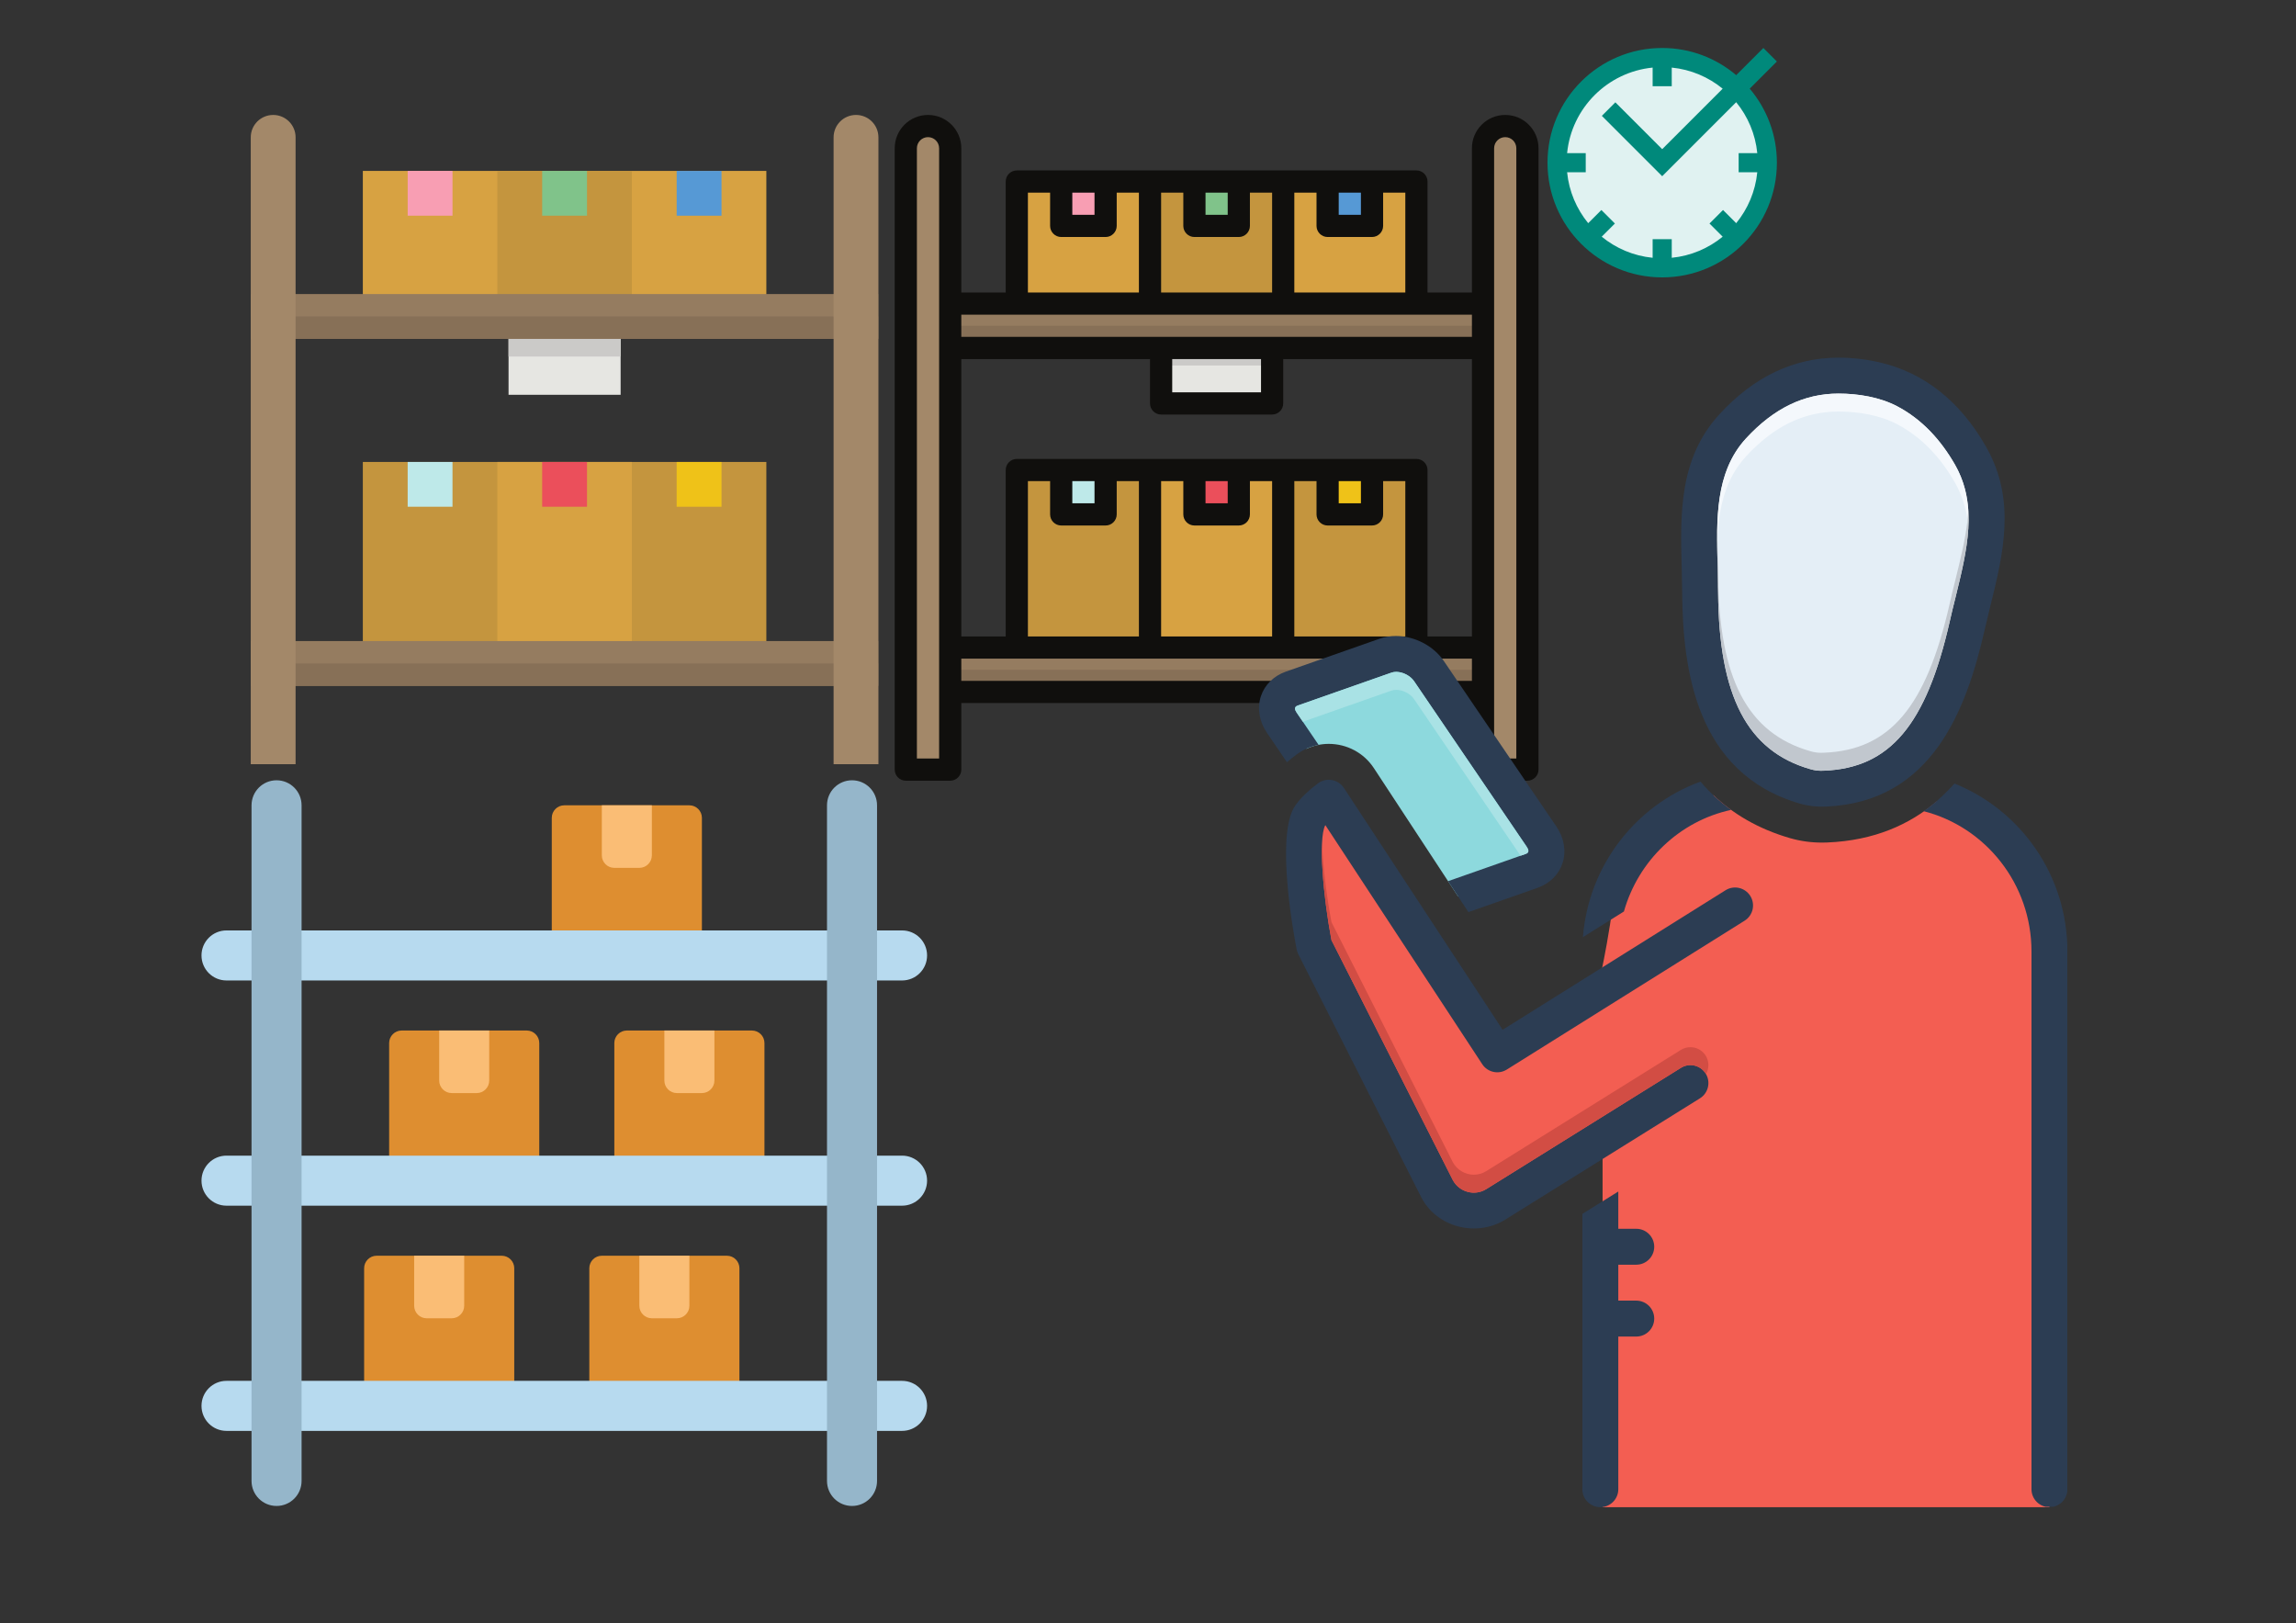 <?xml version="1.0" encoding="UTF-8"?>
<svg xmlns="http://www.w3.org/2000/svg" xmlns:xlink="http://www.w3.org/1999/xlink" width="1683.75pt" height="1190.25pt" viewBox="0 0 1683.75 1190.25" version="1.2">
<rect x="0" y="0" width="1683.75" height="1190.25" fill="#333333" stroke="none"/>
<defs>
<clipPath id="clip1">
  <path d="M 183.719 470 L 643.996 470 L 643.996 503 L 183.719 503 Z M 183.719 470 "/>
</clipPath>
<clipPath id="clip2">
  <path d="M 183.719 215 L 643.996 215 L 643.996 249 L 183.719 249 Z M 183.719 215 "/>
</clipPath>
<clipPath id="clip3">
  <path d="M 183.719 232 L 643.996 232 L 643.996 249 L 183.719 249 Z M 183.719 232 "/>
</clipPath>
<clipPath id="clip4">
  <path d="M 183.719 486 L 643.996 486 L 643.996 503 L 183.719 503 Z M 183.719 486 "/>
</clipPath>
<clipPath id="clip5">
  <path d="M 183.719 84.285 L 217 84.285 L 217 560.309 L 183.719 560.309 Z M 183.719 84.285 "/>
</clipPath>
<clipPath id="clip6">
  <path d="M 611 84.285 L 643.996 84.285 L 643.996 560.309 L 611 560.309 Z M 611 84.285 "/>
</clipPath>
<clipPath id="clip7">
  <path d="M 147.766 682 L 679.727 682 L 679.727 719 L 147.766 719 Z M 147.766 682 "/>
</clipPath>
<clipPath id="clip8">
  <path d="M 147.766 847 L 679.727 847 L 679.727 885 L 147.766 885 Z M 147.766 847 "/>
</clipPath>
<clipPath id="clip9">
  <path d="M 147.766 1012 L 679.727 1012 L 679.727 1050 L 147.766 1050 Z M 147.766 1012 "/>
</clipPath>
<clipPath id="clip10">
  <path d="M 606 572.148 L 644 572.148 L 644 1104.254 L 606 1104.254 Z M 606 572.148 "/>
</clipPath>
<clipPath id="clip11">
  <path d="M 184 572.148 L 222 572.148 L 222 1104.254 L 184 1104.254 Z M 184 572.148 "/>
</clipPath>
<clipPath id="clip12">
  <path d="M 656 84.285 L 1128.195 84.285 L 1128.195 572.301 L 656 572.301 Z M 656 84.285 "/>
</clipPath>
<clipPath id="clip13">
  <path d="M 951 583 L 1503 583 L 1503 1104.844 L 951 1104.844 Z M 951 583 "/>
</clipPath>
<clipPath id="clip14">
  <path d="M 1410 574 L 1516.039 574 L 1516.039 1104.844 L 1410 1104.844 Z M 1410 574 "/>
</clipPath>
<clipPath id="clip15">
  <path d="M 1232 262.25 L 1471 262.25 L 1471 592 L 1232 592 Z M 1232 262.25 "/>
</clipPath>
<clipPath id="clip16">
  <path d="M 1160 873 L 1214 873 L 1214 1104.844 L 1160 1104.844 Z M 1160 873 "/>
</clipPath>
<clipPath id="clip17">
  <path d="M 1134.848 35.184 L 1302.766 35.184 L 1302.766 203.102 L 1134.848 203.102 Z M 1134.848 35.184 "/>
</clipPath>
</defs>
<g id="surface1">
<path style=" stroke:none;fill-rule:nonzero;fill:rgb(76.859%,58.429%,24.309%);fill-opacity:1;" d="M 561.992 478.262 L 266.086 478.262 L 266.086 338.73 L 561.992 338.73 L 561.992 478.262 "/>
<path style=" stroke:none;fill-rule:nonzero;fill:rgb(74.509%,91.37%,91.37%);fill-opacity:1;" d="M 298.965 338.73 L 331.844 338.73 L 331.844 371.562 L 298.965 371.562 L 298.965 338.73 "/>
<path style=" stroke:none;fill-rule:nonzero;fill:rgb(84.309%,63.53%,25.879%);fill-opacity:1;" d="M 463.355 478.262 L 364.723 478.262 L 364.723 338.73 L 463.355 338.73 L 463.355 478.262 "/>
<path style=" stroke:none;fill-rule:nonzero;fill:rgb(92.159%,30.98%,35.689%);fill-opacity:1;" d="M 397.602 338.73 L 430.477 338.73 L 430.477 371.562 L 397.602 371.562 L 397.602 338.73 "/>
<path style=" stroke:none;fill-rule:nonzero;fill:rgb(93.729%,76.079%,9.409%);fill-opacity:1;" d="M 496.234 338.73 L 529.113 338.73 L 529.113 371.562 L 496.234 371.562 L 496.234 338.73 "/>
<path style=" stroke:none;fill-rule:nonzero;fill:rgb(84.309%,63.53%,25.879%);fill-opacity:1;" d="M 561.992 223.82 L 266.086 223.82 L 266.086 125.324 L 561.992 125.324 L 561.992 223.82 "/>
<path style=" stroke:none;fill-rule:nonzero;fill:rgb(97.249%,61.96%,70.2%);fill-opacity:1;" d="M 298.965 125.324 L 331.844 125.324 L 331.844 158.156 L 298.965 158.156 L 298.965 125.324 "/>
<path style=" stroke:none;fill-rule:nonzero;fill:rgb(76.859%,58.429%,24.309%);fill-opacity:1;" d="M 463.355 223.82 L 364.723 223.82 L 364.723 125.324 L 463.355 125.324 L 463.355 223.82 "/>
<path style=" stroke:none;fill-rule:nonzero;fill:rgb(50.2%,76.469%,54.12%);fill-opacity:1;" d="M 397.602 125.324 L 430.477 125.324 L 430.477 158.156 L 397.602 158.156 L 397.602 125.324 "/>
<path style=" stroke:none;fill-rule:nonzero;fill:rgb(33.73%,59.999%,83.53%);fill-opacity:1;" d="M 496.234 125.324 L 529.113 125.324 L 529.113 158.156 L 496.234 158.156 L 496.234 125.324 "/>
<path style=" stroke:none;fill-rule:nonzero;fill:rgb(90.199%,90.199%,88.629%);fill-opacity:1;" d="M 455.137 289.484 L 372.941 289.484 L 372.941 240.234 L 455.137 240.234 L 455.137 289.484 "/>
<path style=" stroke:none;fill-rule:nonzero;fill:rgb(79.61%,79.219%,78.429%);fill-opacity:1;" d="M 455.137 261.43 L 372.941 261.43 L 372.941 240.91 L 455.137 240.91 L 455.137 261.43 "/>
<g clip-path="url(#clip1)" clip-rule="nonzero">
<path style=" stroke:none;fill-rule:nonzero;fill:rgb(58.429%,48.63%,37.65%);fill-opacity:1;" d="M 644.188 502.887 L 183.891 502.887 L 183.891 470.055 L 644.188 470.055 L 644.188 502.887 "/>
</g>
<g clip-path="url(#clip2)" clip-rule="nonzero">
<path style=" stroke:none;fill-rule:nonzero;fill:rgb(58.429%,48.63%,37.65%);fill-opacity:1;" d="M 644.188 248.445 L 183.891 248.445 L 183.891 215.613 L 644.188 215.613 L 644.188 248.445 "/>
</g>
<g clip-path="url(#clip3)" clip-rule="nonzero">
<path style=" stroke:none;fill-rule:nonzero;fill:rgb(52.939%,43.919%,34.119%);fill-opacity:1;" d="M 644.188 248.445 L 183.891 248.445 L 183.891 232.027 L 644.188 232.027 L 644.188 248.445 "/>
</g>
<g clip-path="url(#clip4)" clip-rule="nonzero">
<path style=" stroke:none;fill-rule:nonzero;fill:rgb(52.939%,43.919%,34.119%);fill-opacity:1;" d="M 644.188 502.887 L 183.891 502.887 L 183.891 486.473 L 644.188 486.473 L 644.188 502.887 "/>
</g>
<g clip-path="url(#clip5)" clip-rule="nonzero">
<path style=" stroke:none;fill-rule:nonzero;fill:rgb(63.919%,53.329%,41.179%);fill-opacity:1;" d="M 216.77 560.344 L 183.891 560.344 L 183.891 100.703 C 183.891 91.629 191.242 84.285 200.328 84.285 C 209.414 84.285 216.77 91.629 216.77 100.703 L 216.77 560.344 "/>
</g>
<g clip-path="url(#clip6)" clip-rule="nonzero">
<path style=" stroke:none;fill-rule:nonzero;fill:rgb(63.919%,53.329%,41.179%);fill-opacity:1;" d="M 644.188 560.344 L 611.309 560.344 L 611.309 100.703 C 611.309 91.629 618.664 84.285 627.75 84.285 C 636.836 84.285 644.188 91.629 644.188 100.703 L 644.188 560.344 "/>
</g>
<path style=" stroke:none;fill-rule:nonzero;fill:rgb(87.059%,55.688%,18.819%);fill-opacity:1;" d="M 450.512 856.551 L 560.605 856.551 L 560.605 764.809 C 560.605 759.754 556.48 755.633 551.43 755.633 L 459.688 755.633 C 454.633 755.633 450.512 759.754 450.512 764.809 L 450.512 856.551 "/>
<path style=" stroke:none;fill-rule:nonzero;fill:rgb(98.039%,74.12%,45.879%);fill-opacity:1;" d="M 496.383 801.504 L 514.734 801.504 C 519.785 801.504 523.906 797.383 523.906 792.332 L 523.906 755.633 L 487.211 755.633 L 487.211 792.332 C 487.211 797.383 491.332 801.504 496.383 801.504 "/>
<path style=" stroke:none;fill-rule:nonzero;fill:rgb(87.059%,55.688%,18.819%);fill-opacity:1;" d="M 285.379 856.551 L 395.469 856.551 L 395.469 764.809 C 395.469 759.754 391.348 755.633 386.293 755.633 L 294.551 755.633 C 289.5 755.633 285.379 759.754 285.379 764.809 L 285.379 856.551 "/>
<path style=" stroke:none;fill-rule:nonzero;fill:rgb(98.039%,74.12%,45.879%);fill-opacity:1;" d="M 331.25 801.504 L 349.598 801.504 C 354.648 801.504 358.77 797.383 358.77 792.332 L 358.77 755.633 L 322.074 755.633 L 322.074 792.332 C 322.074 797.383 326.195 801.504 331.25 801.504 "/>
<path style=" stroke:none;fill-rule:nonzero;fill:rgb(87.059%,55.688%,18.819%);fill-opacity:1;" d="M 432.164 1021.684 L 542.254 1021.684 L 542.254 929.945 C 542.254 924.891 538.133 920.77 533.082 920.77 L 441.34 920.77 C 436.285 920.77 432.164 924.891 432.164 929.945 L 432.164 1021.684 "/>
<path style=" stroke:none;fill-rule:nonzero;fill:rgb(98.039%,74.12%,45.879%);fill-opacity:1;" d="M 478.035 966.641 L 496.383 966.641 C 501.438 966.641 505.559 962.52 505.559 957.465 L 505.559 920.77 L 468.863 920.77 L 468.863 957.465 C 468.863 962.52 472.984 966.641 478.035 966.641 "/>
<path style=" stroke:none;fill-rule:nonzero;fill:rgb(87.059%,55.688%,18.819%);fill-opacity:1;" d="M 267.031 1021.684 L 377.121 1021.684 L 377.121 929.945 C 377.121 924.891 373 920.77 367.945 920.77 L 276.203 920.77 C 271.152 920.77 267.031 924.891 267.031 929.945 L 267.031 1021.684 "/>
<path style=" stroke:none;fill-rule:nonzero;fill:rgb(98.039%,74.12%,45.879%);fill-opacity:1;" d="M 312.898 966.641 L 331.25 966.641 C 336.301 966.641 340.422 962.52 340.422 957.465 L 340.422 920.77 L 303.727 920.77 L 303.727 957.465 C 303.727 962.52 307.848 966.641 312.898 966.641 "/>
<path style=" stroke:none;fill-rule:nonzero;fill:rgb(87.059%,55.688%,18.819%);fill-opacity:1;" d="M 404.641 691.414 L 514.734 691.414 L 514.734 599.672 C 514.734 594.621 510.613 590.5 505.559 590.5 L 413.816 590.5 C 408.762 590.5 404.641 594.621 404.641 599.672 L 404.641 691.414 "/>
<g clip-path="url(#clip7)" clip-rule="nonzero">
<path style=" stroke:none;fill-rule:nonzero;fill:rgb(71.759%,85.489%,93.729%);fill-opacity:1;" d="M 166.113 718.938 L 661.52 718.938 C 671.66 718.938 679.867 710.73 679.867 700.59 C 679.867 690.445 671.66 682.242 661.52 682.242 L 166.113 682.242 C 155.973 682.242 147.766 690.445 147.766 700.59 C 147.766 710.73 155.973 718.938 166.113 718.938 "/>
</g>
<g clip-path="url(#clip8)" clip-rule="nonzero">
<path style=" stroke:none;fill-rule:nonzero;fill:rgb(71.759%,85.489%,93.729%);fill-opacity:1;" d="M 166.113 884.074 L 661.52 884.074 C 671.66 884.074 679.867 875.867 679.867 865.723 C 679.867 855.582 671.66 847.375 661.52 847.375 L 166.113 847.375 C 155.973 847.375 147.766 855.582 147.766 865.723 C 147.766 875.867 155.973 884.074 166.113 884.074 "/>
</g>
<g clip-path="url(#clip9)" clip-rule="nonzero">
<path style=" stroke:none;fill-rule:nonzero;fill:rgb(71.759%,85.489%,93.729%);fill-opacity:1;" d="M 166.113 1049.207 L 661.52 1049.207 C 671.66 1049.207 679.867 1041 679.867 1030.859 C 679.867 1020.719 671.66 1012.512 661.52 1012.512 L 166.113 1012.512 C 155.973 1012.512 147.766 1020.719 147.766 1030.859 C 147.766 1041 155.973 1049.207 166.113 1049.207 "/>
</g>
<g clip-path="url(#clip10)" clip-rule="nonzero">
<path style=" stroke:none;fill-rule:nonzero;fill:rgb(58.429%,71.37%,79.219%);fill-opacity:1;" d="M 624.824 1104.254 C 634.965 1104.254 643.172 1096.047 643.172 1085.906 L 643.172 590.5 C 643.172 580.355 634.965 572.148 624.824 572.148 C 614.68 572.148 606.473 580.355 606.473 590.5 L 606.473 1085.906 C 606.473 1096.047 614.68 1104.254 624.824 1104.254 "/>
</g>
<g clip-path="url(#clip11)" clip-rule="nonzero">
<path style=" stroke:none;fill-rule:nonzero;fill:rgb(58.429%,71.37%,79.219%);fill-opacity:1;" d="M 202.809 1104.254 C 212.953 1104.254 221.16 1096.047 221.16 1085.906 L 221.16 590.5 C 221.16 580.355 212.953 572.148 202.809 572.148 C 192.668 572.148 184.461 580.355 184.461 590.5 L 184.461 1085.906 C 184.461 1096.047 192.668 1104.254 202.809 1104.254 "/>
</g>
<path style=" stroke:none;fill-rule:nonzero;fill:rgb(98.039%,74.12%,45.879%);fill-opacity:1;" d="M 450.512 636.371 L 468.863 636.371 C 473.914 636.371 478.035 632.25 478.035 627.195 L 478.035 590.5 L 441.34 590.5 L 441.34 627.195 C 441.34 632.25 445.461 636.371 450.512 636.371 "/>
<path style=" stroke:none;fill-rule:nonzero;fill:rgb(76.859%,58.429%,24.309%);fill-opacity:1;" d="M 843.352 482.957 L 745.668 482.957 L 745.668 344.641 L 843.352 344.641 L 843.352 482.957 "/>
<path style=" stroke:none;fill-rule:nonzero;fill:rgb(74.509%,91.37%,91.37%);fill-opacity:1;" d="M 778.23 344.641 L 810.789 344.641 L 810.789 377.188 L 778.23 377.188 L 778.23 344.641 "/>
<path style=" stroke:none;fill-rule:nonzero;fill:rgb(84.309%,63.53%,25.879%);fill-opacity:1;" d="M 941.035 482.957 L 843.352 482.957 L 843.352 344.641 L 941.035 344.641 L 941.035 482.957 "/>
<path style=" stroke:none;fill-rule:nonzero;fill:rgb(92.159%,30.98%,35.689%);fill-opacity:1;" d="M 875.914 344.641 L 908.477 344.641 L 908.477 377.188 L 875.914 377.188 L 875.914 344.641 "/>
<path style=" stroke:none;fill-rule:nonzero;fill:rgb(76.859%,58.429%,24.309%);fill-opacity:1;" d="M 1038.719 482.957 L 941.035 482.957 L 941.035 344.641 L 1038.719 344.641 L 1038.719 482.957 "/>
<path style=" stroke:none;fill-rule:nonzero;fill:rgb(93.729%,76.079%,9.409%);fill-opacity:1;" d="M 973.598 344.641 L 1006.16 344.641 L 1006.16 377.188 L 973.598 377.188 L 973.598 344.641 "/>
<path style=" stroke:none;fill-rule:nonzero;fill:rgb(84.309%,63.53%,25.879%);fill-opacity:1;" d="M 843.352 230.738 L 745.668 230.738 L 745.668 133.102 L 843.352 133.102 L 843.352 230.738 "/>
<path style=" stroke:none;fill-rule:nonzero;fill:rgb(97.249%,61.96%,70.2%);fill-opacity:1;" d="M 778.23 133.102 L 810.789 133.102 L 810.789 165.648 L 778.23 165.648 L 778.23 133.102 "/>
<path style=" stroke:none;fill-rule:nonzero;fill:rgb(76.859%,58.429%,24.309%);fill-opacity:1;" d="M 941.035 230.738 L 843.352 230.738 L 843.352 133.102 L 941.035 133.102 L 941.035 230.738 "/>
<path style=" stroke:none;fill-rule:nonzero;fill:rgb(50.2%,76.469%,54.12%);fill-opacity:1;" d="M 875.914 133.102 L 908.477 133.102 L 908.477 165.648 L 875.914 165.648 L 875.914 133.102 "/>
<path style=" stroke:none;fill-rule:nonzero;fill:rgb(84.309%,63.53%,25.879%);fill-opacity:1;" d="M 1038.719 230.738 L 941.035 230.738 L 941.035 133.102 L 1038.719 133.102 L 1038.719 230.738 "/>
<path style=" stroke:none;fill-rule:nonzero;fill:rgb(33.73%,59.999%,83.53%);fill-opacity:1;" d="M 973.598 133.102 L 1006.16 133.102 L 1006.16 165.648 L 973.598 165.648 L 973.598 133.102 "/>
<path style=" stroke:none;fill-rule:nonzero;fill:rgb(90.199%,90.199%,88.629%);fill-opacity:1;" d="M 932.895 295.824 L 851.492 295.824 L 851.492 247.008 L 932.895 247.008 L 932.895 295.824 "/>
<path style=" stroke:none;fill-rule:nonzero;fill:rgb(79.61%,79.219%,78.429%);fill-opacity:1;" d="M 932.895 268.016 L 851.492 268.016 L 851.492 247.676 L 932.895 247.676 L 932.895 268.016 "/>
<path style=" stroke:none;fill-rule:nonzero;fill:rgb(58.429%,48.63%,37.65%);fill-opacity:1;" d="M 1120.125 507.363 L 664.266 507.363 L 664.266 474.82 L 1120.125 474.82 L 1120.125 507.363 "/>
<path style=" stroke:none;fill-rule:nonzero;fill:rgb(58.429%,48.63%,37.65%);fill-opacity:1;" d="M 1120.125 255.145 L 664.266 255.145 L 664.266 222.602 L 1120.125 222.602 L 1120.125 255.145 "/>
<path style=" stroke:none;fill-rule:nonzero;fill:rgb(52.939%,43.919%,34.119%);fill-opacity:1;" d="M 1120.125 255.145 L 664.266 255.145 L 664.266 238.871 L 1120.125 238.871 L 1120.125 255.145 "/>
<path style=" stroke:none;fill-rule:nonzero;fill:rgb(52.939%,43.919%,34.119%);fill-opacity:1;" d="M 1120.125 507.363 L 664.266 507.363 L 664.266 491.094 L 1120.125 491.094 L 1120.125 507.363 "/>
<path style=" stroke:none;fill-rule:nonzero;fill:rgb(63.919%,53.329%,41.179%);fill-opacity:1;" d="M 696.828 564.316 L 664.266 564.316 L 664.266 108.695 C 664.266 99.699 671.547 92.422 680.547 92.422 C 689.543 92.422 696.828 99.699 696.828 108.695 L 696.828 564.316 "/>
<path style=" stroke:none;fill-rule:nonzero;fill:rgb(63.919%,53.329%,41.179%);fill-opacity:1;" d="M 1120.125 564.316 L 1087.562 564.316 L 1087.562 108.695 C 1087.562 99.699 1094.844 92.422 1103.844 92.422 C 1112.84 92.422 1120.125 99.699 1120.125 108.695 L 1120.125 564.316 "/>
<g clip-path="url(#clip12)" clip-rule="nonzero">
<path style=" stroke:none;fill-rule:nonzero;fill:rgb(6.27%,5.879%,5.099%);fill-opacity:1;" d="M 1111.984 556.18 L 1095.703 556.18 L 1095.703 108.695 C 1095.703 104.215 1099.359 100.559 1103.844 100.559 C 1108.328 100.559 1111.984 104.215 1111.984 108.695 Z M 704.965 499.227 L 704.965 482.957 L 1079.422 482.957 L 1079.422 499.227 Z M 688.688 556.18 L 672.406 556.18 L 672.406 108.695 C 672.406 104.215 676.062 100.559 680.547 100.559 C 685.027 100.559 688.688 104.215 688.688 108.695 Z M 1079.422 230.738 L 1079.422 247.008 L 704.965 247.008 L 704.965 230.738 Z M 753.809 141.238 L 770.09 141.238 L 770.09 165.648 C 770.09 170.129 773.746 173.785 778.23 173.785 L 810.789 173.785 C 815.273 173.785 818.93 170.129 818.93 165.648 L 818.93 141.238 L 835.211 141.238 L 835.211 214.465 L 753.809 214.465 Z M 802.652 141.238 L 802.652 157.512 L 786.371 157.512 L 786.371 141.238 Z M 900.336 141.238 L 900.336 157.512 L 884.055 157.512 L 884.055 141.238 Z M 932.895 214.465 L 851.492 214.465 L 851.492 141.238 L 867.773 141.238 L 867.773 165.648 C 867.773 170.129 871.43 173.785 875.914 173.785 L 908.477 173.785 C 912.957 173.785 916.613 170.129 916.613 165.648 L 916.613 141.238 L 932.895 141.238 Z M 998.02 141.238 L 998.02 157.512 L 981.738 157.512 L 981.738 141.238 Z M 1030.578 214.465 L 949.176 214.465 L 949.176 141.238 L 965.457 141.238 L 965.457 165.648 C 965.457 170.129 969.113 173.785 973.598 173.785 L 1006.16 173.785 C 1010.641 173.785 1014.301 170.129 1014.301 165.648 L 1014.301 141.238 L 1030.578 141.238 Z M 859.633 263.281 L 924.754 263.281 L 924.754 287.688 L 859.633 287.688 Z M 1038.719 336.508 L 745.668 336.508 C 741.184 336.508 737.527 340.16 737.527 344.641 L 737.527 466.684 L 704.965 466.684 L 704.965 263.281 L 843.352 263.281 L 843.352 295.824 C 843.352 300.309 847.008 303.961 851.492 303.961 L 932.895 303.961 C 937.379 303.961 941.035 300.309 941.035 295.824 L 941.035 263.281 L 1079.422 263.281 L 1079.422 466.684 L 1046.859 466.684 L 1046.859 344.641 C 1046.859 340.16 1043.203 336.508 1038.719 336.508 Z M 981.738 352.777 L 998.02 352.777 L 998.02 369.051 L 981.738 369.051 Z M 949.176 352.777 L 965.457 352.777 L 965.457 377.188 C 965.457 381.668 969.113 385.324 973.598 385.324 L 1006.16 385.324 C 1010.641 385.324 1014.301 381.668 1014.301 377.188 L 1014.301 352.777 L 1030.578 352.777 L 1030.578 466.684 L 949.176 466.684 Z M 884.055 352.777 L 900.336 352.777 L 900.336 369.051 L 884.055 369.051 Z M 786.371 352.777 L 802.652 352.777 L 802.652 369.051 L 786.371 369.051 Z M 753.809 466.684 L 753.809 352.777 L 770.09 352.777 L 770.09 377.188 C 770.09 381.668 773.746 385.324 778.23 385.324 L 810.789 385.324 C 815.273 385.324 818.93 381.668 818.93 377.188 L 818.93 352.777 L 835.211 352.777 L 835.211 466.684 Z M 851.492 466.684 L 851.492 352.777 L 867.773 352.777 L 867.773 377.188 C 867.773 381.668 871.43 385.324 875.914 385.324 L 908.477 385.324 C 912.957 385.324 916.613 381.668 916.613 377.188 L 916.613 352.777 L 932.895 352.777 L 932.895 466.684 Z M 1103.844 84.285 C 1090.359 84.285 1079.422 95.219 1079.422 108.695 L 1079.422 214.465 L 1046.859 214.465 L 1046.859 133.102 C 1046.859 128.621 1043.203 124.969 1038.719 124.969 L 745.668 124.969 C 741.184 124.969 737.527 128.621 737.527 133.102 L 737.527 214.465 L 704.965 214.465 L 704.965 108.695 C 704.965 95.219 694.027 84.285 680.547 84.285 C 667.062 84.285 656.125 95.219 656.125 108.695 L 656.125 564.316 C 656.125 568.797 659.781 572.453 664.266 572.453 L 696.828 572.453 C 701.309 572.453 704.965 568.797 704.965 564.316 L 704.965 515.5 L 1079.422 515.5 L 1079.422 564.316 C 1079.422 568.797 1083.078 572.453 1087.562 572.453 L 1120.125 572.453 C 1124.605 572.453 1128.266 568.797 1128.266 564.316 L 1128.266 108.695 C 1128.266 95.219 1117.324 84.285 1103.844 84.285 "/>
</g>
<g clip-path="url(#clip13)" clip-rule="nonzero">
<path style=" stroke:none;fill-rule:nonzero;fill:rgb(95.29%,36.859%,32.159%);fill-opacity:1;" d="M 1420.168 587.754 C 1400.52 604.496 1374.555 616.355 1339.934 617.758 C 1338.684 617.812 1337.438 617.836 1336.191 617.836 L 1336.188 617.836 C 1328.066 617.836 1320.164 616.734 1312.68 614.562 C 1289.02 607.707 1270.734 596.574 1256.52 583.074 C 1225.262 596.379 1188.246 617.754 1185.121 645.281 C 1179.633 693.578 1171.395 725.406 1171.395 725.406 L 1096.191 766.012 L 971.035 584.922 L 951.273 605.223 L 963.898 687.16 L 1064.902 888.387 L 1095.094 884.547 L 1175.238 835.156 L 1175.238 1105.148 L 1502.949 1105.148 L 1502.949 681.227 C 1502.949 681.227 1497.367 616.051 1420.168 587.754 "/>
</g>
<path style=" stroke:none;fill-rule:nonzero;fill:rgb(55.289%,85.1%,86.67%);fill-opacity:1;" d="M 974.395 545.445 C 987.82 545.445 1000.203 552.09 1007.512 563.223 C 1008.074 564.082 1039.316 611.672 1069.297 657.344 L 1139.008 626.078 L 1036.633 482.852 L 934.258 512.484 L 958.004 549.102 C 963.105 546.766 968.629 545.445 974.395 545.445 "/>
<path style=" stroke:none;fill-rule:nonzero;fill:rgb(17.249%,23.92%,32.549%);fill-opacity:1;" d="M 1265.41 652.777 L 1101.945 755.094 C 1101.945 755.094 985.602 577.859 985.484 577.68 C 981.375 571.418 972.57 569.875 966.578 574.359 C 962.312 577.551 951.992 585.809 948.176 593.59 C 936.473 617.402 948.379 683.207 950.883 696.164 C 951.117 697.359 951.512 698.52 952.059 699.602 C 952.059 699.602 1042.102 877.59 1042.121 877.625 C 1053.469 900.055 1082.82 907.395 1103.875 894.289 L 1246.637 805.348 C 1252.809 801.504 1254.695 793.383 1250.848 787.211 C 1247.004 781.031 1238.883 779.156 1232.707 782.996 C 1232.707 782.996 1090.152 871.801 1089.945 871.93 C 1081.457 877.223 1070.215 874.172 1065.465 865.41 L 976.414 689.375 C 970.223 656.52 966.742 615.551 971.754 605.336 C 971.805 605.246 971.867 605.148 971.938 605.047 L 1086.992 780.32 C 1090.914 786.305 1098.902 788.059 1105 784.258 L 1279.391 675.105 C 1285.555 671.246 1287.426 663.117 1283.566 656.949 C 1279.699 650.789 1271.586 648.918 1265.41 652.777 "/>
<g clip-path="url(#clip14)" clip-rule="nonzero">
<path style=" stroke:none;fill-rule:nonzero;fill:rgb(17.249%,23.92%,32.549%);fill-opacity:1;" d="M 1433.277 574.52 C 1426.703 581.953 1419.215 588.816 1410.695 594.809 C 1456.051 606.387 1489.773 648.043 1489.773 697.668 L 1489.773 1091.977 C 1489.773 1099.25 1495.672 1105.148 1502.949 1105.148 C 1510.223 1105.148 1516.125 1099.25 1516.125 1091.977 L 1516.125 697.668 C 1516.125 641.766 1481.719 593.949 1433.277 574.52 "/>
</g>
<g clip-path="url(#clip15)" clip-rule="nonzero">
<path style=" stroke:none;fill-rule:nonzero;fill:rgb(17.249%,23.92%,32.549%);fill-opacity:1;" d="M 1456.574 327.77 C 1437.469 294.184 1411.125 273.312 1378.316 265.676 C 1368.504 263.434 1358.297 262.25 1348.281 262.25 C 1315.742 262.25 1286.426 276.078 1261.203 303.473 C 1231.094 336.004 1232.215 377.098 1233.27 416.738 C 1233.398 422.727 1233.531 428.656 1233.598 434.578 C 1234.062 490.359 1243.48 567.078 1320.023 589.266 C 1326.145 591.043 1332.477 591.703 1338.863 591.441 C 1416.723 588.281 1442.016 520.586 1455.391 461.977 C 1456.707 456.246 1458.086 450.453 1459.539 444.656 C 1469.023 406.336 1478.77 366.754 1456.574 327.77 M 1433.98 438.336 C 1432.465 444.266 1431.012 450.254 1429.699 456.18 C 1412.512 531.586 1385.895 563.121 1337.746 565.102 C 1333.855 565.293 1331.156 565.035 1327.332 563.918 C 1281.355 550.613 1260.539 510.641 1259.949 434.387 C 1259.883 428.258 1259.75 422.203 1259.617 416.082 C 1258.629 380.059 1257.777 346.008 1280.566 321.316 C 1300.922 299.324 1323.051 288.594 1348.281 288.594 C 1362.445 288.594 1378.383 291.156 1391.094 297.809 C 1409.672 307.555 1423.371 322.766 1433.719 340.809 C 1450.711 370.645 1442.547 403.5 1433.98 438.336 "/>
</g>
<path style=" stroke:none;fill-rule:nonzero;fill:rgb(89.409%,93.329%,96.469%);fill-opacity:1;" d="M 1433.98 438.332 C 1432.465 444.262 1431.016 450.254 1429.695 456.18 C 1412.508 531.582 1385.895 563.125 1337.742 565.098 C 1333.859 565.297 1331.156 565.035 1327.332 563.918 C 1281.355 550.613 1260.543 510.641 1259.945 434.383 C 1259.883 428.262 1259.754 422.199 1259.617 416.078 C 1258.625 380.062 1257.773 346.008 1280.566 321.316 C 1300.922 299.328 1323.055 288.59 1348.281 288.59 C 1362.445 288.59 1378.383 291.156 1391.102 297.809 C 1409.676 307.555 1423.371 322.766 1433.719 340.812 C 1450.711 370.645 1442.543 403.5 1433.98 438.332 "/>
<g clip-path="url(#clip16)" clip-rule="nonzero">
<path style=" stroke:none;fill-rule:nonzero;fill:rgb(17.249%,23.92%,32.549%);fill-opacity:1;" d="M 1199.938 927.348 C 1207.215 927.348 1213.113 921.453 1213.113 914.18 C 1213.113 906.906 1207.215 901.012 1199.938 901.012 L 1186.766 901.012 L 1186.766 873.684 L 1160.414 890.098 L 1160.414 1091.977 C 1160.414 1099.25 1166.316 1105.148 1173.59 1105.148 C 1180.867 1105.148 1186.766 1099.25 1186.766 1091.977 L 1186.766 980.031 L 1199.938 980.031 C 1207.215 980.031 1213.113 974.133 1213.113 966.859 C 1213.113 959.586 1207.215 953.691 1199.938 953.691 L 1186.766 953.691 L 1186.766 927.348 L 1199.938 927.348 "/>
</g>
<path style=" stroke:none;fill-rule:nonzero;fill:rgb(17.249%,23.92%,32.549%);fill-opacity:1;" d="M 950.785 553.277 C 955.617 549.664 961.168 547.289 966.973 546.172 L 950.902 522.539 C 949.504 520.488 948.824 518.328 951.656 517.34 C 951.656 517.34 1020.176 493.289 1020.305 493.238 C 1026.062 491.219 1033.703 494.625 1037.004 499.473 L 1119.613 620.918 C 1120.996 622.965 1121.719 625.141 1118.875 626.133 L 1061.93 646.125 L 1076.82 668.812 L 1127.605 650.984 C 1136.453 647.875 1143.098 641.316 1145.844 632.988 C 1148.711 624.297 1147.102 614.516 1141.414 606.125 L 1058.793 484.66 C 1051.234 473.555 1037.461 466.375 1023.695 466.375 C 1019.453 466.375 1015.375 467.051 1011.566 468.391 L 942.918 492.488 C 934.066 495.598 927.414 502.164 924.668 510.5 C 921.805 519.199 923.422 528.977 929.105 537.348 L 943.773 558.91 C 945.977 557.031 948.281 555.145 950.785 553.277 "/>
<path style=" stroke:none;fill-rule:nonzero;fill:rgb(17.249%,23.92%,32.549%);fill-opacity:1;" d="M 1269.508 593.848 C 1260.883 587.625 1253.418 580.652 1247.023 573.117 C 1199.73 590.395 1164.945 634.426 1160.824 687.16 L 1190.883 668.352 C 1201.477 630.984 1231.723 602 1269.508 593.848 "/>
<path style=" stroke:none;fill-rule:nonzero;fill:rgb(66.269%,88.629%,89.799%);fill-opacity:1;" d="M 1023.961 492.656 C 1022.699 492.656 1021.465 492.844 1020.309 493.254 C 1020.281 493.254 1017.793 494.125 1013.777 495.531 C 1008.586 497.355 1000.844 500.07 992.566 502.98 C 973.52 509.672 951.672 517.359 951.672 517.359 C 950.215 517.867 949.68 518.688 949.695 519.645 C 949.723 520.539 950.23 521.551 950.902 522.543 L 955.438 529.207 C 969.809 524.133 1020.176 506.426 1020.309 506.426 C 1021.465 506.016 1022.699 505.828 1023.961 505.828 C 1028.945 505.828 1034.344 508.781 1036.973 512.617 L 1115.094 627.457 L 1118.875 626.129 C 1119.191 626.02 1119.469 625.895 1119.703 625.754 C 1120.5 625.27 1120.824 624.629 1120.828 623.91 C 1120.824 622.988 1120.301 621.941 1119.613 620.922 L 1077.242 558.633 L 1036.973 499.445 C 1034.344 495.609 1028.949 492.656 1023.961 492.656 "/>
<path style=" stroke:none;fill-rule:nonzero;fill:rgb(37.25%,47.06%,53.329%);fill-opacity:1;" d="M 1119.703 625.754 C 1119.469 625.895 1119.191 626.02 1118.875 626.129 L 1115.094 627.457 L 1115.098 627.465 L 1118.852 626.145 C 1119.184 626.031 1119.465 625.898 1119.703 625.754 M 1077.246 558.633 L 1119.613 620.918 C 1120.301 621.938 1120.824 622.988 1120.828 623.91 C 1120.836 622.996 1120.324 621.953 1119.641 620.945 L 1077.246 558.633 M 949.695 519.645 C 949.707 520.547 950.207 521.566 950.879 522.559 L 955.426 529.211 C 955.43 529.211 955.434 529.207 955.438 529.207 L 950.902 522.539 C 950.23 521.551 949.723 520.539 949.695 519.645 M 1013.777 495.531 C 1008.586 497.352 1000.84 500.07 992.566 502.98 C 1000.844 500.07 1008.586 497.355 1013.777 495.531 "/>
<path style=" stroke:none;fill-rule:nonzero;fill:rgb(82.349%,30.199%,26.669%);fill-opacity:1;" d="M 969.52 618.113 C 968.664 635.43 971.758 664.668 976.438 689.363 L 1032.762 800.773 L 1065.461 865.414 C 1065.785 866.012 1066.137 866.578 1066.516 867.117 C 1069.883 871.867 1075.297 874.527 1080.832 874.527 C 1083.938 874.527 1087.09 873.688 1089.934 871.902 C 1090.133 871.77 1232.68 783.004 1232.68 783.004 C 1233.117 782.73 1233.566 782.488 1234.023 782.273 C 1235.828 781.418 1237.754 781.004 1239.66 781.004 C 1243.68 781.004 1247.617 782.848 1250.172 786.227 C 1250.414 786.543 1250.641 786.875 1250.859 787.219 C 1250.867 787.23 1250.871 787.25 1250.879 787.262 C 1250.945 787.371 1251.008 787.477 1251.07 787.582 C 1253.426 783.57 1253.488 778.32 1250.859 774.047 C 1248.336 770.035 1244.047 767.852 1239.648 767.852 C 1237.27 767.852 1234.852 768.492 1232.68 769.836 C 1232.68 769.836 1090.133 858.602 1089.934 858.73 C 1087.09 860.52 1083.941 861.363 1080.832 861.363 C 1074.656 861.363 1068.625 858.039 1065.43 852.215 L 976.438 676.191 C 972.816 657.031 970.113 635.105 969.52 618.113 "/>
<path style=" stroke:none;fill-rule:nonzero;fill:rgb(38.429%,23.529%,26.669%);fill-opacity:1;" d="M 1032.766 800.77 L 1065.434 865.383 C 1065.762 865.988 1066.125 866.566 1066.52 867.117 C 1066.141 866.574 1065.789 866.008 1065.461 865.41 L 1032.766 800.77 M 1250.883 787.266 C 1250.941 787.379 1250.996 787.492 1251.059 787.613 C 1251.062 787.605 1251.07 787.59 1251.074 787.582 C 1251.012 787.477 1250.949 787.371 1250.883 787.266 M 1239.66 781.004 C 1237.754 781 1235.832 781.418 1234.031 782.27 C 1235.832 781.426 1237.75 781.016 1239.652 781.016 C 1243.668 781.016 1247.605 782.848 1250.176 786.227 C 1247.625 782.844 1243.684 781.004 1239.66 781.004 "/>
<path style=" stroke:none;fill-rule:nonzero;fill:rgb(57.249%,61.96%,66.269%);fill-opacity:1;" d="M 1443.375 373.203 C 1443.566 375.672 1443.648 378.168 1443.648 380.668 C 1443.648 381.242 1443.648 381.812 1443.637 382.387 C 1443.609 384.059 1443.551 385.73 1443.449 387.41 C 1443.457 387.48 1443.461 387.559 1443.469 387.633 C 1443.738 382.77 1443.738 377.953 1443.375 373.203 M 1266.961 342.848 C 1266.953 342.859 1266.949 342.879 1266.941 342.895 C 1266.949 342.879 1266.953 342.867 1266.961 342.848 M 1267.035 342.68 C 1267.02 342.719 1267 342.758 1266.988 342.797 C 1267 342.758 1267.02 342.719 1267.035 342.68 M 1348.281 288.59 C 1323.055 288.59 1300.922 299.328 1280.566 321.316 C 1274.559 327.824 1270.195 334.977 1267.047 342.648 C 1270.195 334.98 1274.559 327.824 1280.566 321.316 C 1300.922 299.328 1323.055 288.59 1348.281 288.59 C 1362.445 288.59 1378.383 291.156 1391.102 297.809 C 1409.676 307.555 1423.371 322.766 1433.719 340.812 C 1437.066 346.688 1439.434 352.68 1441.016 358.781 C 1439.441 352.68 1437.066 346.684 1433.719 340.812 C 1423.371 322.766 1409.676 307.555 1391.102 297.809 C 1378.383 291.156 1362.445 288.59 1348.281 288.59 "/>
<path style=" stroke:none;fill-rule:nonzero;fill:rgb(95.689%,97.249%,98.819%);fill-opacity:1;" d="M 1348.281 288.59 C 1323.055 288.59 1300.922 299.328 1280.566 321.316 C 1274.559 327.824 1270.195 334.98 1267.047 342.648 C 1267.039 342.66 1267.039 342.668 1267.035 342.68 C 1267.02 342.719 1267 342.758 1266.988 342.797 C 1266.973 342.816 1266.969 342.828 1266.961 342.848 C 1266.953 342.867 1266.949 342.879 1266.941 342.895 C 1261.293 356.797 1259.59 372.383 1259.285 388.848 C 1259.285 388.793 1259.285 388.734 1259.285 388.684 C 1259.324 391.23 1259.383 393.797 1259.441 396.375 C 1260.371 372.898 1264.855 351.484 1280.566 334.492 C 1300.922 312.492 1323.055 301.766 1348.281 301.766 C 1362.445 301.766 1378.383 304.328 1391.102 310.98 C 1409.676 320.73 1423.371 335.938 1433.719 353.98 C 1438.746 362.906 1441.598 372.055 1442.859 381.457 C 1443.117 379.129 1443.324 376.824 1443.469 374.527 C 1443.621 377.125 1443.684 379.75 1443.637 382.387 C 1443.648 381.812 1443.648 381.242 1443.648 380.668 C 1443.648 378.168 1443.566 375.672 1443.375 373.203 C 1443.004 368.336 1442.246 363.527 1441.016 358.781 C 1439.434 352.68 1437.066 346.688 1433.719 340.812 C 1423.371 322.766 1409.676 307.555 1391.102 297.809 C 1378.383 291.156 1362.445 288.59 1348.281 288.59 "/>
<path style=" stroke:none;fill-rule:nonzero;fill:rgb(37.25%,43.529%,49.799%);fill-opacity:1;" d="M 1259.262 390.23 C 1259.121 398.641 1259.375 407.328 1259.617 416.078 C 1259.422 408.902 1259.234 401.805 1259.234 394.844 C 1259.234 393.301 1259.238 391.758 1259.262 390.23 M 1443.449 387.398 C 1442.496 403.789 1438.289 420.812 1433.98 438.332 C 1438.301 420.793 1442.5 403.785 1443.449 387.414 C 1443.449 387.406 1443.449 387.406 1443.449 387.398 "/>
<path style=" stroke:none;fill-rule:nonzero;fill:rgb(75.69%,78.04%,80.779%);fill-opacity:1;" d="M 1442.859 381.453 C 1441.289 395.582 1437.66 410.176 1433.98 425.164 C 1432.469 431.09 1431.016 437.082 1429.703 443.012 C 1412.508 518.41 1385.895 549.953 1337.742 551.926 C 1336.977 551.969 1336.258 551.992 1335.566 551.992 C 1332.746 551.992 1330.402 551.645 1327.336 550.742 C 1281.359 537.445 1260.539 497.469 1259.949 421.215 C 1259.887 415.09 1259.754 409.031 1259.617 402.906 C 1259.559 400.715 1259.5 398.543 1259.449 396.379 C 1259.371 398.188 1259.324 400.016 1259.289 401.852 C 1259.223 397.469 1259.207 393.129 1259.289 388.844 C 1259.277 389.305 1259.266 389.766 1259.262 390.23 C 1259.242 391.758 1259.23 393.301 1259.23 394.844 C 1259.23 401.801 1259.426 408.902 1259.617 416.074 C 1259.754 422.199 1259.887 428.258 1259.949 434.383 C 1260.539 510.637 1281.359 550.613 1327.336 563.914 C 1330.402 564.812 1332.746 565.16 1335.566 565.16 C 1336.258 565.16 1336.977 565.137 1337.742 565.102 C 1385.895 563.125 1412.508 531.578 1429.703 456.18 C 1431.016 450.258 1432.469 444.262 1433.98 438.332 C 1438.293 420.816 1442.496 403.785 1443.453 387.402 C 1443.32 385.402 1443.129 383.422 1442.859 381.453 "/>
<path style=" stroke:none;fill-rule:nonzero;fill:rgb(59.219%,62.349%,65.489%);fill-opacity:1;" d="M 1443.637 382.387 C 1443.613 384.055 1443.547 385.719 1443.449 387.398 C 1443.453 387.406 1443.453 387.41 1443.453 387.41 C 1443.547 385.734 1443.613 384.055 1443.637 382.387 "/>
<path style=" stroke:none;fill-rule:nonzero;fill:rgb(78.04%,80.389%,81.96%);fill-opacity:1;" d="M 1259.289 388.684 C 1259.289 388.738 1259.289 388.789 1259.289 388.844 C 1259.207 393.129 1259.223 397.465 1259.289 401.852 C 1259.324 400.016 1259.371 398.188 1259.445 396.379 C 1259.383 393.797 1259.324 391.23 1259.289 388.684 M 1443.469 374.523 C 1443.324 376.82 1443.121 379.133 1442.859 381.453 C 1443.129 383.426 1443.324 385.406 1443.449 387.402 C 1443.551 385.723 1443.613 384.055 1443.641 382.383 C 1443.68 379.75 1443.629 377.129 1443.469 374.523 "/>
<g clip-path="url(#clip17)" clip-rule="nonzero">
<path style=" stroke:none;fill-rule:nonzero;fill:rgb(0%,53.729%,48.239%);fill-opacity:1;" d="M 1134.848 119.289 C 1134.848 165.746 1172.508 203.398 1218.953 203.398 C 1265.41 203.398 1303.062 165.746 1303.062 119.289 C 1303.062 98.59 1295.555 79.664 1283.141 65.012 L 1303.062 45.094 L 1293.148 35.184 L 1273.227 55.098 C 1258.586 42.695 1239.66 35.184 1218.953 35.184 C 1172.508 35.184 1134.848 72.84 1134.848 119.289 Z M 1134.848 119.289 "/>
</g>
<path style=" stroke:none;fill-rule:nonzero;fill:rgb(87.839%,94.899%,94.51%);fill-opacity:1;" d="M 1149.223 112.281 L 1162.883 112.281 L 1162.883 126.301 L 1149.223 126.301 C 1150.617 140.402 1156.195 153.258 1164.688 163.641 L 1174.355 153.988 L 1184.266 163.898 L 1174.605 173.559 C 1184.992 182.051 1197.848 187.629 1211.945 189.023 L 1211.945 175.363 L 1225.961 175.363 L 1225.961 189.023 C 1240.062 187.629 1252.918 182.051 1263.309 173.559 L 1253.648 163.898 L 1263.559 153.988 L 1273.223 163.648 C 1281.715 153.254 1287.289 140.402 1288.688 126.301 L 1275.027 126.301 L 1275.027 112.281 L 1288.688 112.281 C 1287.289 98.184 1281.715 85.324 1273.215 74.941 L 1218.953 129.203 L 1174.699 84.949 L 1184.609 75.035 L 1218.953 109.379 L 1263.301 65.031 C 1252.918 56.531 1240.062 50.957 1225.961 49.555 L 1225.961 63.223 L 1211.945 63.223 L 1211.945 49.555 C 1178.832 52.844 1152.508 79.168 1149.223 112.281 Z M 1149.223 112.281 "/>
</g>
</svg>
